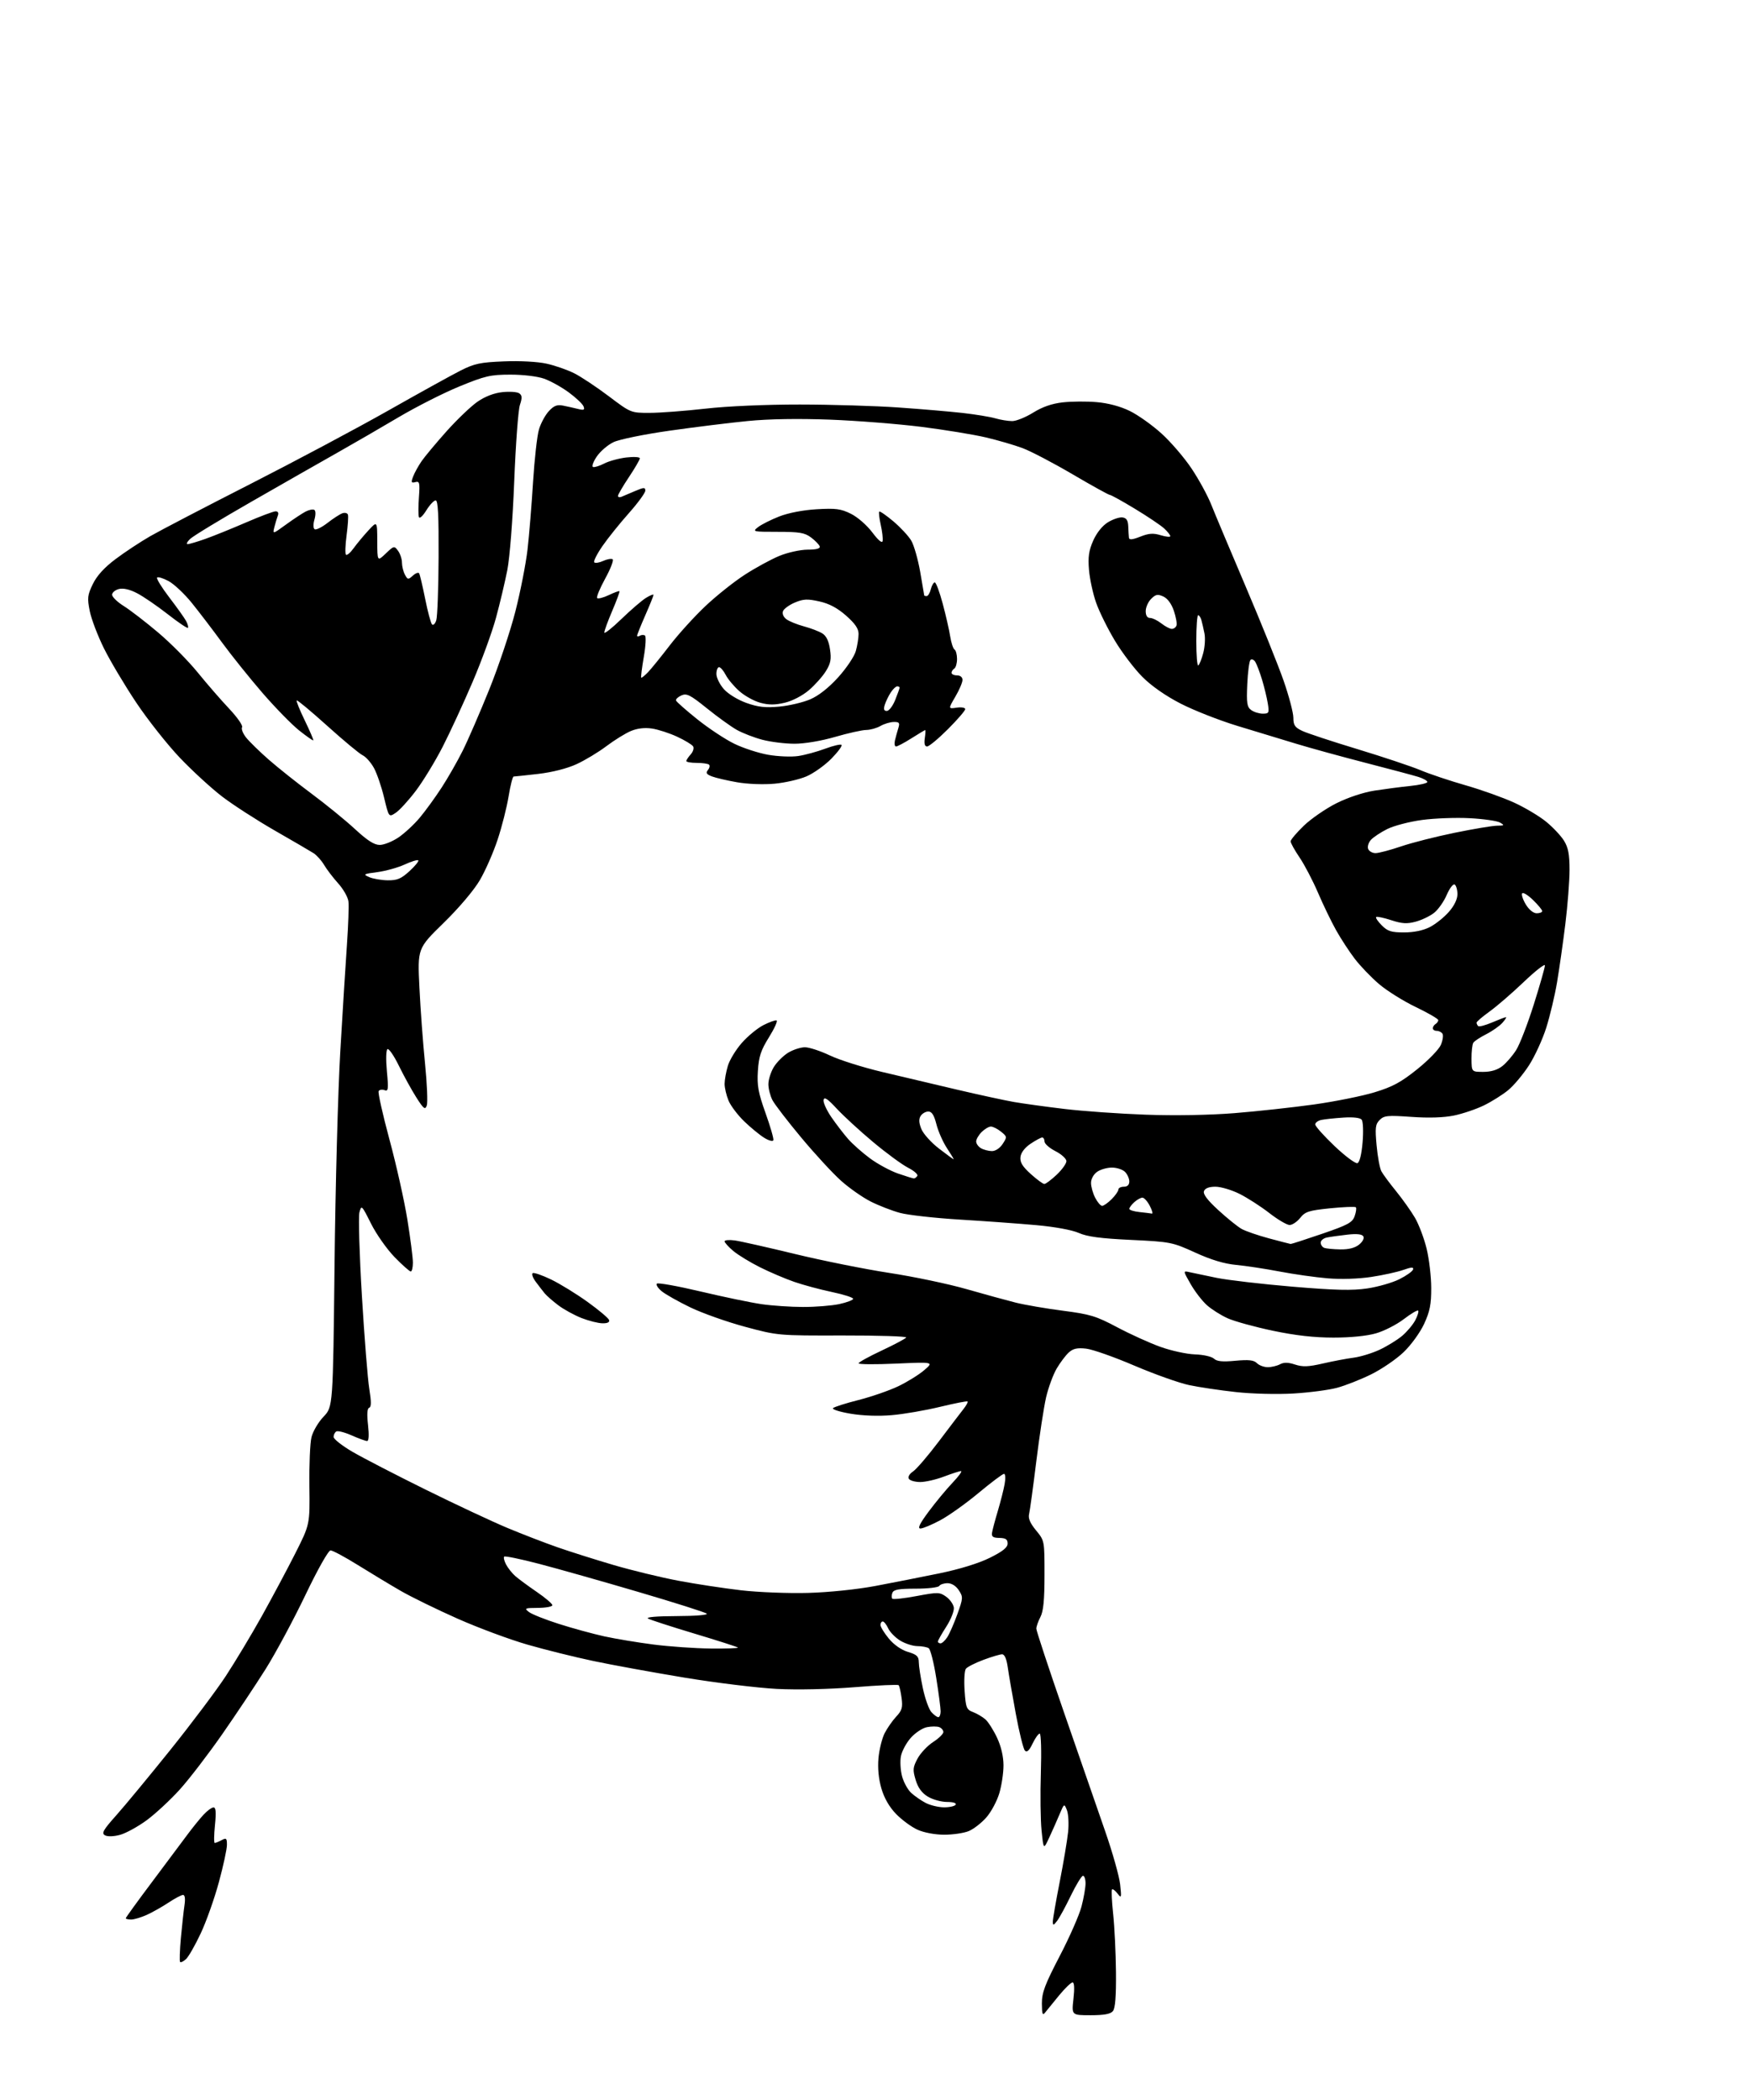 <?xml version="1.0" encoding="UTF-8" standalone="no"?>
<svg 
  version="1.1" 
  xmlns="http://www.w3.org/2000/svg" 
  xmlns:xlink="http://www.w3.org/1999/xlink" 
  xmlns:svg="http://www.w3.org/2000/svg"
  xmlns:rdf="http://www.w3.org/1999/02/22-rdf-syntax-ns#"
  xmlns:cc="http://creativecommons.org/ns#"
  xmlns:dc="http://purl.org/dc/elements/1.1/"
  viewBox="0 0 640 768"
  width="640"
  height="768"
>
<style>svg {background-color: white; }</style>"
<path stroke="none" fill="black" fill-rule="evenodd" d="M382.28,735.94C381.28,737.23 381.06,736.67 381.03,732.73C381.01,728.76 382.11,725.82 387.53,715.40C391.13,708.50 394.73,700.31 395.53,697.21C396.34,694.12 397.00,690.32 397.00,688.79C397.00,687.26 396.58,686.00 396.07,686.00C395.56,686.00 393.56,689.26 391.63,693.25C389.71,697.24 387.44,701.40 386.60,702.50C385.30,704.19 385.06,704.24 385.03,702.84C385.01,701.93 386.14,695.41 387.53,688.34C388.92,681.28 390.31,673.02 390.62,670.00C390.93,666.98 390.73,663.38 390.19,662.00C389.20,659.52 389.18,659.53 387.50,663.50C386.58,665.70 384.88,669.52 383.73,672.00C381.64,676.50 381.64,676.50 380.92,669.50C380.52,665.65 380.40,656.09 380.66,648.25C380.91,640.41 380.72,634.00 380.24,634.00C379.76,634.00 378.59,635.64 377.63,637.65C376.42,640.20 375.58,640.98 374.84,640.24C374.26,639.66 372.76,633.64 371.51,626.85C370.25,620.06 368.92,612.36 368.55,609.75C368.11,606.66 367.39,605.00 366.48,605.00C365.71,605.00 362.62,605.92 359.63,607.04C356.63,608.16 353.76,609.62 353.24,610.29C352.72,610.95 352.51,614.57 352.77,618.32C353.20,624.57 353.46,625.23 355.87,626.14C357.31,626.69 359.35,627.90 360.39,628.82C361.43,629.74 363.34,632.75 364.63,635.50C366.12,638.67 366.98,642.35 366.99,645.57C367.00,648.36 366.31,652.98 365.46,655.83C364.61,658.69 362.48,662.66 360.72,664.66C358.97,666.66 356.08,668.91 354.30,669.65C352.52,670.39 348.46,670.99 345.28,670.98C341.86,670.97 337.87,670.21 335.50,669.13C333.30,668.13 329.80,665.55 327.71,663.40C325.24,660.86 323.37,657.61 322.34,654.07C321.32,650.58 320.94,646.63 321.27,642.98C321.55,639.87 322.56,635.79 323.50,633.91C324.45,632.04 326.36,629.29 327.75,627.80C329.88,625.53 330.19,624.45 329.72,620.97C329.42,618.69 328.93,616.60 328.64,616.30C328.35,616.01 321.06,616.34 312.45,617.04C303.17,617.78 291.63,618.04 284.10,617.66C277.12,617.30 261.94,615.45 250.36,613.54C238.79,611.62 223.77,608.89 216.98,607.45C210.19,606.02 199.36,603.33 192.91,601.47C186.47,599.62 175.02,595.37 167.48,592.03C159.94,588.69 150.56,584.11 146.63,581.85C142.71,579.59 135.63,575.32 130.89,572.37C126.16,569.42 121.66,567.01 120.89,567.01C120.08,567.02 116.21,573.89 111.66,583.39C107.34,592.40 100.82,604.54 97.16,610.38C93.49,616.21 86.34,626.95 81.26,634.24C76.18,641.53 69.21,650.62 65.77,654.43C62.33,658.24 56.88,663.30 53.67,665.67C50.45,668.03 46.05,670.45 43.90,671.03C41.54,671.66 39.34,671.73 38.38,671.19C37.06,670.45 37.74,669.25 42.51,663.90C45.65,660.38 54.54,649.62 62.27,640.00C69.99,630.38 79.12,618.23 82.55,613.00C85.98,607.77 91.93,597.88 95.77,591.00C99.60,584.12 105.12,573.77 108.04,568.00C113.33,557.50 113.33,557.50 113.15,543.50C113.05,535.80 113.39,527.75 113.91,525.62C114.42,523.49 116.41,520.11 118.31,518.12C121.77,514.50 121.77,514.50 122.35,462.50C122.66,433.90 123.61,398.80 124.45,384.50C125.28,370.20 126.38,352.65 126.88,345.50C127.38,338.35 127.63,331.22 127.43,329.66C127.23,328.10 125.55,325.14 123.69,323.08C121.84,321.03 119.52,317.99 118.54,316.34C117.57,314.69 115.81,312.73 114.63,311.99C113.46,311.24 107.10,307.54 100.50,303.75C93.90,299.96 85.26,294.38 81.30,291.36C77.34,288.33 70.35,281.93 65.77,277.12C61.20,272.31 54.02,263.23 49.82,256.94C45.62,250.65 40.32,241.75 38.05,237.18C35.77,232.60 33.42,226.44 32.83,223.50C31.87,218.72 31.99,217.65 33.95,213.60C35.44,210.53 38.14,207.56 42.26,204.47C45.61,201.94 51.32,198.18 54.93,196.10C58.54,194.02 75.00,185.44 91.50,177.04C108.00,168.63 130.72,156.53 142.00,150.14C153.28,143.75 165.16,137.18 168.40,135.54C173.51,132.96 175.66,132.50 184.32,132.16C190.19,131.92 196.63,132.27 199.91,133.00C202.99,133.68 207.54,135.27 210.03,136.53C212.53,137.79 218.20,141.56 222.64,144.91C230.71,151.00 230.71,151.00 237.60,150.99C241.40,150.99 250.57,150.29 258.00,149.45C266.03,148.54 280.01,147.93 292.50,147.94C304.05,147.95 320.25,148.44 328.50,149.02C336.75,149.59 347.32,150.50 352.00,151.02C356.68,151.55 362.07,152.43 363.99,152.99C365.91,153.55 368.70,154.00 370.18,154.00C371.66,154.00 375.11,152.61 377.85,150.90C381.23,148.80 384.72,147.59 388.67,147.15C391.88,146.79 397.48,146.75 401.12,147.07C405.30,147.43 409.75,148.62 413.18,150.30C416.17,151.76 421.38,155.46 424.76,158.53C428.15,161.59 433.09,167.34 435.75,171.32C438.41,175.29 441.65,181.23 442.96,184.52C444.26,187.81 449.95,201.32 455.58,214.55C461.22,227.78 467.44,243.23 469.42,248.90C471.39,254.56 473.00,260.67 473.00,262.48C473.00,265.21 473.55,266.03 476.25,267.30C478.04,268.15 487.15,271.16 496.50,273.99C505.85,276.83 516.20,280.29 519.50,281.67C522.80,283.06 530.23,285.55 536.00,287.20C541.77,288.85 549.76,291.71 553.76,293.54C557.75,295.37 563.03,298.53 565.49,300.55C567.96,302.57 570.88,305.68 571.99,307.48C573.53,309.97 574.00,312.47 574.00,318.12C574.00,322.18 573.31,331.12 572.46,338.00C571.61,344.88 570.24,354.45 569.43,359.27C568.62,364.10 566.84,371.56 565.49,375.85C564.13,380.14 561.28,386.35 559.16,389.63C557.03,392.92 553.62,396.99 551.57,398.68C549.52,400.37 545.52,402.88 542.67,404.27C539.83,405.65 534.90,407.32 531.72,407.97C527.97,408.74 522.49,408.91 516.15,408.46C507.49,407.85 506.17,407.97 504.57,409.58C503.01,411.14 502.85,412.41 503.44,418.86C503.81,422.98 504.60,427.24 505.18,428.34C505.77,429.44 508.19,432.71 510.56,435.62C512.92,438.53 516.03,442.90 517.46,445.34C518.89,447.78 520.81,452.86 521.73,456.64C522.65,460.41 523.41,466.88 523.42,471.00C523.44,477.03 522.92,479.62 520.81,484.19C519.34,487.35 516.03,491.92 513.33,494.50C510.68,497.05 505.35,500.69 501.50,502.60C497.65,504.50 492.02,506.72 489.00,507.53C485.98,508.35 478.77,509.29 473.00,509.63C467.10,509.98 457.90,509.75 452.00,509.10C446.23,508.47 438.52,507.32 434.87,506.55C431.23,505.78 422.23,502.58 414.87,499.44C407.52,496.29 399.58,493.49 397.23,493.22C393.96,492.85 392.46,493.18 390.87,494.62C389.73,495.65 387.73,498.31 386.43,500.52C385.14,502.73 383.40,507.46 382.57,511.03C381.75,514.59 380.13,525.16 378.98,534.51C377.83,543.85 376.65,552.50 376.35,553.72C375.97,555.26 376.74,557.08 378.90,559.69C382.00,563.46 382.00,563.46 381.99,575.98C381.99,585.13 381.59,589.27 380.49,591.36C379.67,592.94 379.00,594.86 379.00,595.63C379.00,596.40 383.55,610.19 389.12,626.27C394.68,642.34 401.45,661.86 404.15,669.64C406.86,677.42 409.33,686.20 409.65,689.14C410.19,694.11 410.12,694.35 408.70,692.50C407.86,691.40 406.94,690.73 406.68,691.00C406.41,691.28 406.60,695.33 407.10,700.00C407.60,704.67 408.06,714.24 408.13,721.25C408.21,730.11 407.86,734.46 407.00,735.50C406.11,736.57 403.77,737.00 398.83,737.00C391.90,737.00 391.90,737.00 392.58,731.00C393.01,727.18 392.89,725.00 392.25,725.00C391.69,725.00 389.50,727.11 387.37,729.69C385.24,732.27 382.95,735.08 382.28,735.94zM68.02,716.48C67.10,717.32 66.13,717.79 65.87,717.53C65.61,717.27 65.74,713.33 66.15,708.78C66.57,704.23 67.16,698.81 67.47,696.75C67.82,694.38 67.62,693.00 66.94,693.00C66.35,693.00 63.98,694.25 61.68,695.78C59.38,697.31 55.80,699.33 53.72,700.28C51.63,701.22 49.05,702.00 47.97,702.00C46.88,702.00 46.00,701.79 46.00,701.53C46.00,701.27 50.31,695.31 55.59,688.28C60.86,681.25 66.70,673.44 68.56,670.92C70.43,668.40 73.07,665.14 74.43,663.67C75.79,662.20 77.44,661.00 78.09,661.00C78.95,661.00 79.09,662.78 78.61,667.50C78.24,671.08 78.21,674.00 78.54,674.00C78.86,674.00 80.00,673.53 81.07,672.96C82.76,672.06 83.00,672.27 82.99,674.71C82.99,676.25 81.67,682.38 80.05,688.33C78.44,694.29 75.45,702.72 73.41,707.06C71.37,711.40 68.95,715.64 68.02,716.48zM345.19,660.96C347.22,660.98 349.16,660.55 349.50,660.00C349.87,659.40 348.59,659.00 346.31,659.00C344.21,658.99 341.06,658.12 339.30,657.04C337.11,655.71 335.72,653.79 334.86,650.93C333.76,647.24 333.84,646.35 335.56,643.14C336.63,641.15 339.19,638.42 341.25,637.09C343.31,635.76 345.00,634.11 345.00,633.44C345.00,632.77 344.32,631.95 343.49,631.63C342.66,631.32 340.63,631.32 338.98,631.65C337.33,631.98 334.66,633.76 333.04,635.61C331.42,637.45 329.81,640.47 329.47,642.32C329.12,644.17 329.32,647.47 329.91,649.66C330.50,651.84 332.00,654.56 333.24,655.69C334.48,656.83 336.85,658.47 338.50,659.34C340.15,660.21 343.16,660.94 345.19,660.96zM343.15,628.00C343.62,628.00 344.00,627.04 344.00,625.87C344.00,624.70 343.28,619.18 342.39,613.62C341.51,608.05 340.27,603.17 339.64,602.77C339.01,602.36 337.15,602.02 335.50,602.01C333.85,602.00 331.03,601.10 329.23,600.00C327.43,598.90 325.45,596.88 324.82,595.50C324.19,594.13 323.30,593.00 322.84,593.00C322.38,593.00 322.00,593.57 322.00,594.27C322.00,594.97 323.37,597.21 325.05,599.25C326.93,601.52 329.63,603.41 332.05,604.13C335.32,605.11 336.00,605.76 336.02,607.91C336.03,609.33 336.69,613.60 337.50,617.40C338.30,621.19 339.71,625.13 340.63,626.15C341.56,627.17 342.69,628.00 343.15,628.00zM259.92,602.89C265.65,602.95 270.12,602.79 269.87,602.54C269.61,602.28 262.45,599.98 253.95,597.43C245.45,594.88 237.82,592.40 237.00,591.93C236.09,591.40 240.22,591.05 247.45,591.03C254.27,591.01 258.99,590.63 258.45,590.13C257.93,589.65 246.70,586.09 233.50,582.21C220.30,578.32 203.97,573.70 197.22,571.94C190.47,570.17 184.69,568.98 184.39,569.28C184.09,569.58 184.40,570.88 185.08,572.16C185.76,573.45 187.26,575.34 188.41,576.36C189.56,577.38 193.09,579.99 196.25,582.15C199.41,584.31 202.00,586.51 202.00,587.04C202.00,587.57 199.64,588.01 196.75,588.03C191.88,588.06 191.64,588.17 193.48,589.56C194.56,590.38 199.51,592.34 204.48,593.92C209.44,595.50 216.88,597.53 221.00,598.44C225.12,599.34 233.22,600.69 239.00,601.43C244.78,602.17 254.19,602.83 259.92,602.89zM343.98,601.00C344.51,601.00 345.62,599.99 346.43,598.75C347.24,597.51 348.90,593.72 350.12,590.33C352.23,584.47 352.26,584.04 350.65,581.58C349.60,579.98 348.03,579.00 346.54,579.00C345.21,579.00 343.84,579.45 343.50,580.00C343.16,580.55 339.29,581.00 334.91,581.00C328.65,581.00 326.81,581.33 326.35,582.54C326.02,583.39 326.02,584.35 326.34,584.67C326.66,584.99 330.65,584.56 335.21,583.70C342.99,582.24 343.65,582.26 346.00,583.92C347.38,584.90 348.65,586.69 348.83,587.90C349.01,589.11 347.77,592.24 346.08,594.88C344.38,597.52 343.00,599.97 343.00,600.34C343.00,600.70 343.44,601.00 343.98,601.00zM295.54,582.55C303.12,582.34 313.39,581.28 320.04,580.03C326.34,578.85 336.90,576.76 343.50,575.41C350.98,573.87 357.95,571.72 362.00,569.71C366.74,567.35 368.50,565.94 368.50,564.49C368.50,562.96 367.81,562.49 365.50,562.44C363.10,562.40 362.56,562.00 362.82,560.44C363.00,559.37 363.95,555.80 364.94,552.50C365.92,549.20 367.04,544.81 367.41,542.75C367.79,540.68 367.69,539.00 367.19,539.00C366.69,539.00 362.51,542.14 357.89,545.98C353.28,549.83 346.96,554.33 343.86,555.98C340.76,557.64 337.50,559.00 336.62,559.00C335.48,559.00 336.35,557.21 339.67,552.75C342.23,549.31 346.14,544.59 348.37,542.25C350.60,539.91 351.99,538.00 351.46,538.00C350.93,538.00 348.13,538.90 345.24,540.00C342.35,541.10 338.43,542.00 336.55,542.00C334.66,542.00 332.79,541.47 332.39,540.82C331.96,540.13 332.59,539.02 333.91,538.14C335.15,537.32 339.39,532.38 343.33,527.16C347.27,521.94 351.34,516.60 352.37,515.29C353.40,513.98 354.07,512.74 353.86,512.53C353.66,512.33 349.12,513.22 343.77,514.51C338.43,515.80 330.51,517.17 326.18,517.54C321.31,517.97 315.54,517.77 311.06,517.01C307.07,516.34 304.19,515.42 304.66,514.97C305.12,514.52 309.32,513.18 314.00,512.00C318.68,510.81 325.20,508.55 328.50,506.98C331.80,505.40 336.07,502.75 338.00,501.09C341.50,498.08 341.50,498.08 327.75,498.69C320.19,499.03 314.00,498.99 314.00,498.59C314.00,498.19 317.81,496.09 322.46,493.91C327.11,491.73 331.14,489.58 331.41,489.15C331.68,488.71 321.24,488.38 308.20,488.40C284.58,488.46 284.46,488.45 272.50,485.23C265.91,483.46 256.91,480.27 252.50,478.15C248.10,476.03 243.38,473.36 242.00,472.23C240.62,471.10 239.83,469.84 240.23,469.44C240.63,469.04 247.83,470.33 256.23,472.32C264.63,474.31 274.65,476.39 278.50,476.95C282.35,477.51 289.19,477.97 293.70,477.98C298.21,477.99 304.17,477.51 306.95,476.92C309.73,476.32 312.00,475.45 312.00,474.99C312.00,474.52 308.51,473.40 304.25,472.51C299.99,471.61 293.80,469.95 290.50,468.81C287.20,467.67 281.53,465.25 277.90,463.44C274.28,461.62 269.89,458.94 268.15,457.48C266.42,456.02 265.00,454.44 265.00,453.97C265.00,453.51 266.69,453.36 268.75,453.65C270.81,453.94 280.70,456.17 290.72,458.60C300.74,461.03 316.27,464.15 325.22,465.52C334.17,466.89 346.90,469.56 353.50,471.46C360.10,473.35 368.20,475.57 371.50,476.40C374.80,477.22 382.55,478.55 388.71,479.35C398.69,480.64 400.87,481.30 408.54,485.38C413.28,487.90 420.38,491.13 424.33,492.55C428.27,493.97 433.97,495.22 437.00,495.32C440.06,495.42 443.14,496.11 443.95,496.88C445.02,497.89 447.07,498.10 451.80,497.65C456.71,497.20 458.54,497.40 459.67,498.53C460.48,499.34 462.27,500.00 463.64,500.00C465.01,500.00 467.02,499.52 468.11,498.94C469.53,498.18 471.10,498.21 473.60,499.03C476.39,499.95 478.47,499.88 483.80,498.65C487.49,497.80 492.53,496.85 495.01,496.53C497.49,496.21 501.76,494.91 504.51,493.63C507.25,492.35 510.98,490.06 512.79,488.54C514.59,487.01 516.76,484.42 517.61,482.79C518.46,481.15 518.92,479.59 518.64,479.31C518.36,479.03 516.00,480.43 513.40,482.42C510.79,484.42 506.23,486.75 503.26,487.61C499.93,488.58 493.97,489.18 487.68,489.18C480.65,489.18 473.79,488.41 465.50,486.67C458.90,485.28 451.48,483.24 449.00,482.13C446.52,481.02 443.09,478.85 441.36,477.30C439.64,475.76 436.97,472.29 435.43,469.60C432.63,464.70 432.63,464.70 435.07,465.26C436.40,465.56 440.88,466.50 445.00,467.34C449.12,468.17 461.59,469.62 472.71,470.56C488.38,471.87 494.51,472.02 500.03,471.20C503.94,470.62 509.23,469.10 511.78,467.82C514.33,466.54 516.58,464.95 516.78,464.27C517.07,463.33 516.21,463.37 513.20,464.43C511.02,465.20 505.74,466.36 501.47,467.00C496.86,467.70 490.41,467.91 485.60,467.51C481.15,467.14 473.23,466.02 468.00,465.02C462.77,464.02 455.61,462.93 452.09,462.60C447.73,462.19 442.93,460.75 437.09,458.08C428.72,454.27 428.12,454.15 413.59,453.45C402.51,452.93 397.60,452.27 394.53,450.91C392.06,449.82 385.78,448.66 378.94,448.05C372.65,447.48 360.07,446.57 351.00,446.02C341.93,445.47 332.08,444.37 329.13,443.57C326.18,442.77 321.36,440.90 318.42,439.41C315.48,437.93 310.61,434.52 307.61,431.84C304.60,429.16 298.05,422.06 293.05,416.06C288.05,410.07 283.30,403.89 282.49,402.33C281.68,400.77 281.01,398.15 281.01,396.50C281.01,394.85 281.90,392.03 282.99,390.24C284.09,388.45 286.45,386.09 288.24,384.99C290.03,383.90 292.79,383.01 294.36,383.00C295.93,383.00 300.03,384.34 303.47,385.98C306.91,387.63 315.52,390.35 322.61,392.03C329.70,393.71 342.02,396.62 350.00,398.50C357.98,400.37 367.33,402.40 370.79,403.01C374.26,403.61 382.58,404.76 389.29,405.56C396.01,406.37 409.38,407.31 419.00,407.66C429.68,408.04 442.35,407.82 451.50,407.09C459.75,406.43 472.80,405.00 480.50,403.93C488.20,402.85 498.20,400.84 502.72,399.46C509.33,397.45 512.38,395.79 518.34,391.00C522.41,387.73 526.29,383.72 526.96,382.09C527.64,380.45 527.90,378.64 527.54,378.06C527.18,377.48 526.23,377.00 525.44,377.00C524.65,377.00 524.00,376.58 524.00,376.06C524.00,375.54 524.45,374.84 525.00,374.50C525.55,374.16 526.00,373.51 526.00,373.07C526.00,372.62 522.29,370.46 517.75,368.28C513.21,366.10 507.16,362.31 504.29,359.85C501.43,357.40 497.45,353.26 495.46,350.65C493.47,348.05 490.40,343.35 488.64,340.21C486.88,337.07 483.90,330.90 482.02,326.50C480.13,322.10 477.11,316.31 475.30,313.64C473.48,310.96 472.00,308.29 472.00,307.70C472.00,307.11 474.18,304.53 476.84,301.96C479.51,299.40 484.88,295.70 488.77,293.75C492.97,291.65 498.64,289.77 502.68,289.14C506.43,288.56 512.31,287.79 515.75,287.44C519.19,287.09 522.00,286.43 522.00,285.98C522.00,285.53 520.54,284.70 518.75,284.14C516.96,283.58 508.30,281.27 499.50,279.00C490.70,276.73 479.23,273.58 474.00,271.99C468.77,270.41 459.10,267.47 452.50,265.46C445.90,263.45 436.57,259.78 431.77,257.31C426.28,254.49 421.07,250.85 417.77,247.53C414.87,244.62 410.37,238.70 407.76,234.36C405.15,230.03 402.06,223.79 400.89,220.49C399.72,217.20 398.54,211.77 398.26,208.42C397.86,203.67 398.20,201.33 399.81,197.70C401.08,194.84 403.14,192.27 405.18,191.01C407.01,189.89 409.40,189.09 410.50,189.23C411.96,189.43 412.53,190.30 412.62,192.50C412.68,194.15 412.79,196.03 412.87,196.67C412.96,197.50 414.15,197.39 417.02,196.26C420.19,195.01 421.78,194.91 424.52,195.75C426.44,196.33 428.00,196.48 428.00,196.08C428.00,195.68 426.99,194.41 425.75,193.26C424.51,192.12 419.71,188.89 415.08,186.09C410.46,183.29 406.32,181.00 405.89,181.00C405.46,181.00 399.35,177.62 392.30,173.48C385.26,169.34 377.03,165.04 374.01,163.90C370.99,162.77 364.92,161.00 360.51,159.96C356.10,158.93 345.52,157.19 337.00,156.11C328.48,155.04 313.40,153.85 303.50,153.47C291.97,153.04 281.19,153.21 273.50,153.97C266.90,154.61 254.01,156.21 244.87,157.51C235.65,158.82 226.52,160.68 224.40,161.69C222.29,162.68 219.52,165.07 218.23,166.98C216.94,168.90 216.33,170.61 216.88,170.79C217.42,170.97 219.27,170.40 220.99,169.51C222.70,168.62 226.33,167.63 229.05,167.31C231.77,166.99 234.00,167.12 234.00,167.61C234.00,168.10 232.20,171.20 230.00,174.50C227.80,177.80 226.00,180.89 226.00,181.36C226.00,181.83 226.56,181.98 227.25,181.70C227.94,181.41 230.19,180.46 232.25,179.58C235.48,178.20 236.00,178.18 236.00,179.44C236.00,180.24 233.28,183.96 229.96,187.70C226.63,191.44 222.28,196.86 220.29,199.75C218.30,202.64 216.97,205.30 217.33,205.66C217.69,206.03 219.15,205.80 220.57,205.15C221.99,204.50 223.55,204.22 224.04,204.52C224.52,204.82 223.31,208.00 221.34,211.58C219.37,215.17 218.05,218.38 218.39,218.73C218.74,219.07 220.65,218.58 222.64,217.64C224.62,216.69 226.38,216.05 226.54,216.21C226.71,216.37 225.53,219.59 223.92,223.35C222.31,227.12 221.00,230.70 221.00,231.32C221.00,231.94 223.81,229.72 227.25,226.39C230.69,223.07 234.74,219.58 236.25,218.65C237.76,217.72 239.00,217.23 239.00,217.56C239.00,217.89 237.65,221.24 236.00,225.00C234.35,228.76 233.00,232.12 233.00,232.48C233.00,232.83 233.45,232.84 234.00,232.50C234.55,232.16 235.38,232.12 235.86,232.41C236.33,232.70 236.15,236.22 235.45,240.22C234.76,244.22 234.33,247.64 234.50,247.82C234.66,247.99 235.79,247.09 237.00,245.82C238.22,244.54 241.80,240.12 244.96,236.00C248.13,231.88 253.99,225.42 257.99,221.65C261.98,217.88 268.46,212.72 272.38,210.19C276.29,207.65 281.98,204.56 285.00,203.31C288.05,202.05 292.65,201.04 295.33,201.02C298.62,201.01 300.04,200.62 299.77,199.81C299.55,199.16 298.13,197.69 296.61,196.56C294.28,194.82 292.39,194.50 284.43,194.50C275.29,194.50 275.08,194.45 277.26,192.76C278.49,191.81 281.98,190.05 285.00,188.87C288.33,187.57 293.73,186.53 298.68,186.24C305.65,185.83 307.51,186.07 311.18,187.89C313.61,189.09 317.03,192.07 319.00,194.69C321.23,197.66 322.61,198.80 322.79,197.84C322.95,197.01 322.64,194.35 322.10,191.94C321.56,189.53 321.31,187.36 321.55,187.11C321.80,186.87 324.13,188.48 326.75,190.69C329.36,192.90 332.30,196.08 333.28,197.75C334.25,199.41 335.72,204.54 336.53,209.14C337.34,213.74 338.00,217.61 338.00,217.75C338.00,217.89 338.40,218.00 338.89,218.00C339.38,218.00 340.07,216.88 340.41,215.50C340.76,214.12 341.41,213.00 341.86,213.00C342.32,213.00 343.62,216.49 344.76,220.75C345.90,225.01 347.14,230.41 347.50,232.74C347.87,235.08 348.58,237.24 349.09,237.55C349.59,237.86 350.00,239.41 350.00,241.00C350.00,242.59 349.55,244.16 349.00,244.50C348.45,244.84 348.00,245.54 348.00,246.06C348.00,246.58 348.90,247.00 350.00,247.00C351.20,247.00 352.00,247.67 352.00,248.66C352.00,249.58 350.82,252.34 349.38,254.79C346.76,259.26 346.76,259.26 349.88,258.80C351.60,258.55 353.00,258.79 353.00,259.34C353.00,259.89 350.15,263.18 346.67,266.67C343.18,270.15 339.76,273.00 339.05,273.00C338.20,273.00 337.92,272.00 338.21,270.00C338.46,268.35 338.52,267.00 338.36,267.00C338.20,267.00 335.94,268.35 333.34,270.00C330.74,271.65 328.19,273.00 327.69,273.00C327.18,273.00 327.01,271.99 327.30,270.75C327.60,269.51 328.15,267.49 328.54,266.25C329.13,264.35 328.87,264.01 326.87,264.04C325.56,264.05 323.38,264.71 322.00,265.50C320.62,266.29 318.27,266.95 316.77,266.96C315.26,266.98 310.15,268.12 305.40,269.50C300.34,270.97 294.22,272.00 290.60,272.00C287.20,272.00 281.91,271.35 278.85,270.55C275.79,269.75 271.53,268.10 269.39,266.89C267.25,265.67 262.33,262.12 258.47,259.00C252.40,254.11 251.12,253.47 249.19,254.33C247.95,254.88 247.07,255.72 247.23,256.19C247.39,256.66 250.89,259.75 255.01,263.05C259.13,266.35 265.20,270.37 268.50,271.98C271.80,273.60 277.41,275.42 280.96,276.04C284.51,276.66 289.45,276.86 291.92,276.49C294.40,276.12 298.83,274.91 301.78,273.81C304.73,272.71 307.42,272.08 307.76,272.42C308.10,272.76 306.42,275.03 304.04,277.46C301.65,279.89 297.56,282.80 294.95,283.93C292.34,285.05 287.08,286.26 283.26,286.61C279.28,286.98 273.45,286.76 269.63,286.10C265.96,285.46 261.79,284.49 260.37,283.95C258.37,283.19 258.03,282.67 258.88,281.64C259.49,280.91 259.69,280.02 259.32,279.66C258.96,279.30 256.94,279.00 254.83,279.00C252.73,279.00 251.00,278.70 251.00,278.33C251.00,277.96 251.72,276.86 252.60,275.89C253.48,274.92 253.87,273.60 253.48,272.96C253.08,272.32 250.45,270.73 247.63,269.42C244.82,268.12 240.68,266.77 238.43,266.44C235.78,266.04 233.08,266.36 230.73,267.34C228.74,268.17 224.71,270.67 221.77,272.88C218.84,275.10 213.90,278.07 210.80,279.49C207.38,281.06 201.91,282.44 196.84,283.03C192.25,283.55 188.20,283.99 187.84,283.99C187.48,284.00 186.65,287.26 186.00,291.25C185.35,295.24 183.55,302.35 181.99,307.05C180.44,311.75 177.51,318.44 175.47,321.91C173.30,325.61 167.83,332.07 162.23,337.53C152.69,346.85 152.69,346.85 153.39,361.17C153.77,369.05 154.69,381.55 155.44,388.95C156.18,396.35 156.47,403.26 156.08,404.32C155.47,405.97 154.92,405.54 152.27,401.37C150.57,398.69 147.70,393.49 145.90,389.81C144.10,386.12 142.21,383.37 141.71,383.68C141.18,384.01 141.09,387.44 141.49,391.77C142.11,398.36 142.00,399.22 140.63,398.69C139.77,398.36 138.80,398.51 138.48,399.03C138.16,399.55 139.94,407.52 142.43,416.74C144.93,425.96 147.87,439.12 148.98,446.00C150.09,452.88 151.00,459.96 151.00,461.75C151.00,463.54 150.65,465.00 150.22,465.00C149.78,465.00 147.13,462.64 144.31,459.75C141.50,456.86 137.62,451.35 135.69,447.50C132.28,440.69 132.17,440.58 131.44,443.42C131.04,445.02 131.44,458.75 132.35,473.92C133.26,489.09 134.48,504.42 135.06,507.98C135.82,512.65 135.81,514.56 135.02,514.83C134.29,515.07 134.14,517.15 134.59,521.10C135.01,524.82 134.89,527.00 134.26,527.00C133.71,527.00 131.17,526.08 128.62,524.95C126.06,523.82 123.53,523.17 122.99,523.51C122.44,523.84 122.00,524.75 122.00,525.51C122.00,526.28 125.11,528.73 128.91,530.95C132.72,533.17 144.75,539.39 155.66,544.78C166.57,550.17 180.00,556.46 185.50,558.76C191.00,561.06 199.32,564.27 204.00,565.90C208.68,567.53 217.90,570.44 224.50,572.38C231.10,574.31 241.68,576.88 248.00,578.08C254.32,579.28 264.68,580.85 271.00,581.59C277.32,582.32 288.37,582.75 295.54,582.55zM220.33,483.95C218.78,483.93 215.34,483.06 212.69,482.03C210.05,480.99 206.22,478.90 204.19,477.37C202.16,475.83 199.93,473.89 199.23,473.04C198.54,472.19 197.07,470.29 195.97,468.82C194.86,467.35 194.35,465.90 194.82,465.61C195.29,465.32 198.33,466.38 201.59,467.95C204.84,469.53 210.84,473.22 214.92,476.16C219.00,479.10 222.52,482.06 222.75,482.75C223.02,483.56 222.17,483.98 220.33,483.95zM490.14,456.92C493.25,456.97 495.53,456.39 497.05,455.16C498.37,454.09 499.01,452.83 498.58,452.14C498.09,451.34 496.16,451.14 492.68,451.54C489.83,451.86 486.49,452.33 485.25,452.58C484.01,452.83 483.00,453.67 483.00,454.44C483.00,455.20 483.56,456.06 484.25,456.34C484.94,456.62 487.59,456.88 490.14,456.92zM472.00,454.94C472.27,454.97 477.44,453.30 483.48,451.23C492.98,447.98 494.59,447.10 495.42,444.75C495.94,443.26 496.14,441.80 495.85,441.52C495.56,441.23 491.33,441.40 486.45,441.89C478.64,442.69 477.33,443.11 475.50,445.40C474.36,446.83 472.62,448.00 471.63,448.00C470.64,448.00 467.28,446.02 464.17,443.60C461.05,441.18 456.15,438.03 453.28,436.60C450.41,435.17 446.46,434.00 444.50,434.00C442.16,434.00 440.73,434.55 440.32,435.60C439.90,436.70 441.53,438.87 445.61,442.61C448.85,445.58 452.68,448.67 454.12,449.46C455.56,450.26 460.06,451.81 464.12,452.90C468.18,453.99 471.73,454.90 472.00,454.94zM421.28,443.83C421.70,443.92 421.35,442.65 420.50,441.00C419.65,439.35 418.43,438.00 417.80,438.00C417.17,438.00 415.83,438.74 414.83,439.65C413.82,440.57 413.00,441.66 413.00,442.09C413.00,442.53 414.69,443.06 416.75,443.27C418.81,443.49 420.85,443.74 421.28,443.83zM403.07,441.00C403.63,441.00 405.20,439.90 406.55,438.55C407.90,437.20 409.00,435.62 409.00,435.05C409.00,434.47 409.90,434.00 411.00,434.00C412.31,434.00 413.00,433.33 413.00,432.07C413.00,431.01 412.29,429.44 411.43,428.57C410.56,427.71 408.41,427.00 406.65,427.00C404.89,427.00 402.44,427.70 401.22,428.56C399.94,429.46 399.00,431.16 399.00,432.61C399.00,433.98 399.69,436.43 400.53,438.05C401.36,439.67 402.51,441.00 403.07,441.00zM381.93,433.00C382.44,433.00 384.46,431.48 386.43,429.63C388.39,427.78 390.00,425.54 390.00,424.65C390.00,423.77 388.20,422.12 386.00,421.00C383.80,419.88 382.00,418.29 382.00,417.48C382.00,416.67 381.62,416.00 381.15,416.00C380.68,416.00 378.77,417.03 376.90,418.28C374.79,419.70 373.39,421.53 373.20,423.12C372.97,425.05 373.90,426.58 376.95,429.34C379.18,431.35 381.42,433.00 381.93,433.00zM334.19,430.97C334.57,430.99 335.15,430.57 335.48,430.04C335.80,429.51 334.27,428.16 332.07,427.04C329.87,425.91 324.12,421.69 319.28,417.64C314.45,413.60 308.48,408.11 306.00,405.44C302.65,401.82 301.43,401.02 301.19,402.27C301.01,403.19 302.30,406.02 304.04,408.56C305.79,411.10 308.56,414.71 310.19,416.57C311.83,418.43 315.45,421.63 318.25,423.69C321.05,425.74 325.63,428.21 328.42,429.18C331.22,430.14 333.81,430.95 334.19,430.97zM496.44,425.38C497.23,425.08 497.95,422.14 498.32,417.75C498.65,413.76 498.50,410.10 497.97,409.47C497.40,408.77 494.81,408.48 491.27,408.72C488.09,408.93 484.49,409.31 483.25,409.57C482.01,409.83 481.00,410.57 481.00,411.23C481.00,411.88 484.19,415.45 488.08,419.15C491.98,422.85 495.74,425.65 496.44,425.38zM348.76,423.98C348.91,423.99 347.82,422.18 346.35,419.95C344.87,417.72 343.13,413.78 342.47,411.20C341.61,407.81 340.78,406.50 339.50,406.50C338.52,406.50 337.25,407.23 336.69,408.13C335.96,409.28 336.05,410.70 336.98,412.95C337.71,414.70 340.59,417.90 343.40,420.05C346.20,422.21 348.62,423.97 348.76,423.98zM362.73,420.97C364.05,420.99 365.65,419.93 366.68,418.37C368.35,415.82 368.33,415.68 366.09,413.87C364.82,412.84 363.15,412.00 362.39,412.00C361.63,412.00 360.10,412.90 359.00,414.00C357.90,415.10 357.00,416.65 357.00,417.45C357.00,418.25 357.79,419.36 358.75,419.92C359.71,420.48 361.50,420.95 362.73,420.97zM282.83,416.99C282.65,417.54 281.16,417.15 279.50,416.12C277.85,415.10 274.56,412.40 272.19,410.12C269.82,407.84 267.24,404.42 266.44,402.52C265.65,400.62 265.00,397.86 265.00,396.40C265.00,394.93 265.53,391.97 266.18,389.81C266.82,387.65 269.13,383.86 271.30,381.40C273.47,378.93 277.02,376.01 279.20,374.90C281.37,373.79 283.53,373.02 284.00,373.19C284.48,373.36 283.22,376.13 281.22,379.35C278.25,384.12 277.51,386.38 277.17,391.64C276.83,397.03 277.29,399.57 279.96,407.05C281.72,411.97 283.02,416.45 282.83,416.99zM542.46,392.00C545.30,392.00 547.64,391.29 549.43,389.88C550.92,388.71 553.19,386.07 554.49,384.01C555.79,381.96 558.69,374.46 560.93,367.35C563.17,360.25 565.00,353.82 565.00,353.08C565.00,352.34 561.51,355.06 557.25,359.13C552.99,363.20 547.36,368.06 544.75,369.93C542.14,371.81 540.00,373.64 540.00,374.00C540.00,374.37 540.27,374.93 540.59,375.26C540.92,375.58 543.20,374.98 545.67,373.93C548.14,372.87 550.42,372.00 550.74,372.00C551.05,372.00 550.45,372.95 549.40,374.11C548.36,375.26 545.70,377.13 543.50,378.24C541.30,379.36 539.19,380.75 538.81,381.35C538.43,381.94 538.13,384.58 538.15,387.21C538.19,392.00 538.19,392.00 542.46,392.00zM513.49,341.00C517.05,341.00 520.46,340.29 522.88,339.06C524.98,337.99 528.11,335.50 529.84,333.52C531.84,331.26 533.00,328.86 533.00,327.02C533.00,325.43 532.55,323.84 531.99,323.49C531.44,323.15 530.13,324.86 529.09,327.28C528.05,329.71 525.97,332.66 524.47,333.84C522.97,335.03 519.94,336.48 517.74,337.07C514.55,337.93 512.74,337.82 508.76,336.52C506.02,335.62 503.56,335.11 503.28,335.38C503.01,335.66 503.94,337.03 505.35,338.44C507.48,340.58 508.83,341.00 513.49,341.00zM561.99,334.00C563.09,334.00 564.00,333.64 564.00,333.20C564.00,332.75 562.48,330.91 560.61,329.11C558.75,327.30 556.97,326.23 556.66,326.73C556.36,327.23 556.97,329.07 558.04,330.82C559.18,332.70 560.79,334.00 561.99,334.00zM141.76,321.94C145.27,321.99 146.69,321.39 149.76,318.58C151.81,316.70 153.26,314.93 152.97,314.64C152.69,314.35 150.44,315.04 147.98,316.17C145.51,317.30 141.03,318.55 138.00,318.95C132.91,319.61 132.69,319.75 135.00,320.77C136.38,321.38 139.42,321.90 141.76,321.94zM503.05,312.00C504.21,312.00 508.39,310.90 512.33,309.56C516.27,308.21 525.12,305.96 531.99,304.56C538.86,303.15 545.83,301.99 547.49,301.97C550.20,301.94 550.30,301.83 548.57,300.82C547.51,300.21 542.54,299.49 537.53,299.23C532.51,298.96 524.66,299.25 520.07,299.87C515.48,300.49 509.76,301.98 507.36,303.18C504.95,304.38 502.26,306.17 501.37,307.14C500.48,308.12 500.02,309.62 500.35,310.46C500.67,311.31 501.89,312.00 503.05,312.00zM138.89,309.00C140.43,309.00 143.52,307.76 145.75,306.25C147.97,304.74 151.48,301.48 153.55,299.00C155.62,296.52 159.21,291.57 161.53,288.00C163.85,284.43 167.32,278.35 169.24,274.50C171.16,270.65 175.51,260.61 178.91,252.19C182.31,243.77 186.60,230.95 188.46,223.69C190.31,216.44 192.32,206.22 192.92,201.00C193.52,195.78 194.43,184.67 194.94,176.32C195.46,167.98 196.43,159.30 197.11,157.04C197.78,154.78 199.41,151.77 200.73,150.35C202.58,148.35 203.75,147.90 205.94,148.34C207.50,148.65 209.95,149.20 211.39,149.56C213.54,150.10 213.91,149.93 213.41,148.62C213.07,147.74 210.64,145.44 208.00,143.50C205.37,141.57 201.31,139.31 198.98,138.49C196.55,137.63 191.30,137.00 186.62,137.01C179.35,137.02 177.40,137.47 168.00,141.33C162.22,143.70 152.24,148.76 145.80,152.57C139.37,156.38 129.25,162.24 123.30,165.60C117.36,168.95 103.28,176.98 92.00,183.45C80.72,189.91 70.61,196.05 69.53,197.10C68.44,198.14 68.04,199.00 68.62,199.00C69.21,199.00 72.12,198.14 75.09,197.09C78.07,196.03 84.74,193.33 89.93,191.09C95.12,188.84 100.00,187.00 100.79,187.00C101.68,187.00 101.99,187.59 101.60,188.59C101.27,189.47 100.70,191.36 100.34,192.79C99.68,195.40 99.68,195.40 104.59,191.84C107.29,189.88 110.52,187.74 111.77,187.09C113.02,186.44 114.45,186.16 114.95,186.47C115.47,186.79 115.49,188.28 115.00,190.00C114.49,191.78 114.53,193.21 115.09,193.56C115.61,193.88 117.71,192.83 119.77,191.24C121.82,189.64 124.26,188.06 125.19,187.72C126.11,187.39 127.04,187.61 127.24,188.23C127.45,188.84 127.22,192.24 126.75,195.78C126.28,199.32 126.17,202.51 126.52,202.86C126.88,203.21 128.14,202.15 129.32,200.50C130.51,198.85 132.94,195.93 134.72,194.00C137.95,190.50 137.95,190.50 137.97,197.94C138.00,205.37 138.00,205.37 141.07,202.44C144.06,199.58 144.19,199.55 145.57,201.44C146.36,202.51 147.00,204.45 147.00,205.76C147.00,207.06 147.49,209.04 148.08,210.15C149.09,212.03 149.28,212.06 150.98,210.52C151.98,209.61 153.02,209.24 153.29,209.68C153.56,210.13 154.55,214.32 155.49,219.00C156.42,223.68 157.55,227.88 157.99,228.35C158.44,228.82 159.14,228.14 159.55,226.85C159.96,225.56 160.35,215.16 160.40,203.75C160.47,188.53 160.19,183.00 159.33,183.00C158.69,183.00 157.14,184.65 155.89,186.68C154.60,188.76 153.43,189.80 153.20,189.09C152.96,188.39 152.97,185.13 153.21,181.84C153.59,176.52 153.44,175.91 151.89,176.32C150.39,176.71 150.27,176.41 151.09,174.26C151.62,172.87 153.02,170.34 154.21,168.62C155.40,166.90 159.52,161.98 163.35,157.68C167.19,153.39 172.28,148.53 174.66,146.89C177.41,144.99 180.73,143.72 183.75,143.41C186.36,143.13 189.12,143.32 189.87,143.83C190.95,144.57 191.01,145.46 190.13,148.13C189.52,149.98 188.59,162.53 188.06,176.00C187.51,190.08 186.43,203.90 185.53,208.50C184.66,212.90 182.81,220.74 181.40,225.91C180.00,231.09 176.14,241.67 172.83,249.41C169.52,257.16 164.58,267.85 161.86,273.17C159.13,278.48 154.72,285.71 152.06,289.23C149.39,292.75 146.08,296.37 144.70,297.27C142.20,298.92 142.20,298.92 140.47,291.71C139.52,287.74 137.85,282.86 136.75,280.85C135.65,278.85 133.79,276.76 132.62,276.21C131.46,275.66 125.64,270.83 119.71,265.48C113.77,260.13 108.73,255.93 108.51,256.16C108.28,256.38 109.62,259.70 111.48,263.52C113.33,267.35 114.73,270.60 114.58,270.76C114.43,270.91 112.09,269.27 109.38,267.12C106.68,264.96 100.65,258.79 95.98,253.40C91.32,248.00 84.69,239.75 81.25,235.05C77.81,230.35 72.80,223.79 70.12,220.47C67.44,217.16 63.64,213.58 61.66,212.52C59.69,211.46 57.80,210.87 57.45,211.22C57.11,211.56 59.11,214.82 61.90,218.47C64.69,222.11 67.47,226.01 68.07,227.13C68.67,228.25 68.96,229.37 68.72,229.61C68.48,229.86 65.14,227.60 61.30,224.59C57.46,221.59 52.44,218.15 50.15,216.96C47.44,215.55 45.11,215.01 43.49,215.41C42.12,215.76 41.00,216.70 41.00,217.51C41.00,218.31 42.91,220.17 45.25,221.63C47.59,223.09 53.25,227.45 57.83,231.32C62.41,235.18 68.92,241.76 72.30,245.93C75.68,250.09 80.86,256.06 83.82,259.19C86.77,262.32 88.89,265.36 88.53,265.95C88.17,266.54 88.82,268.22 89.98,269.70C91.14,271.17 94.88,274.83 98.29,277.82C101.71,280.81 108.78,286.43 114.00,290.31C119.22,294.19 126.33,299.98 129.79,303.18C134.35,307.40 136.84,309.00 138.89,309.00zM461.82,261.00C464.08,261.00 464.21,260.72 463.65,257.25C463.32,255.19 462.36,251.25 461.53,248.50C460.69,245.75 459.58,242.84 459.06,242.03C458.54,241.22 457.75,240.92 457.31,241.36C456.87,241.80 456.34,245.80 456.14,250.26C455.83,257.18 456.04,258.55 457.58,259.68C458.57,260.41 460.48,261.00 461.82,261.00zM324.32,260.00C325.13,260.00 326.51,258.19 327.39,255.98C328.28,253.77 329.00,251.74 329.00,251.48C329.00,251.22 328.60,251.00 328.12,251.00C327.63,251.00 326.57,252.01 325.76,253.25C324.95,254.49 323.97,256.51 323.58,257.75C323.06,259.38 323.27,260.00 324.32,260.00zM285.00,258.42C288.57,258.09 293.66,256.89 296.30,255.76C299.38,254.44 303.03,251.57 306.55,247.69C309.55,244.37 312.45,240.05 312.99,238.08C313.54,236.11 313.99,233.30 313.99,231.83C314.00,229.92 312.71,228.04 309.42,225.14C306.24,222.34 303.25,220.75 299.65,219.95C295.32,218.98 293.83,219.04 290.71,220.35C288.66,221.21 286.70,222.63 286.36,223.50C286.00,224.45 286.51,225.66 287.62,226.48C288.66,227.24 291.52,228.40 294.00,229.07C296.48,229.73 299.48,230.88 300.69,231.62C302.18,232.53 303.09,234.39 303.54,237.44C304.09,241.07 303.80,242.59 302.04,245.44C300.84,247.38 298.05,250.51 295.84,252.40C293.51,254.40 289.81,256.33 287.03,256.99C283.48,257.84 281.17,257.85 278.11,257.03C275.83,256.42 272.38,254.52 270.44,252.81C268.49,251.10 266.23,248.42 265.42,246.85C264.61,245.28 263.51,244.00 262.97,244.00C262.44,244.00 262.00,245.12 262.00,246.48C262.00,247.85 263.24,250.36 264.76,252.06C266.33,253.82 269.88,255.98 273.01,257.09C277.27,258.60 279.95,258.89 285.00,258.42zM438.22,243.36C438.62,243.12 439.44,241.10 440.03,238.87C440.63,236.65 440.84,233.41 440.49,231.67C440.14,229.92 439.63,227.71 439.36,226.75C439.09,225.79 438.56,225.00 438.18,225.00C437.81,225.00 437.50,229.23 437.50,234.40C437.50,239.57 437.83,243.61 438.22,243.36zM428.55,230.00C429.26,230.00 430.03,229.44 430.26,228.75C430.50,228.06 430.06,225.65 429.30,223.39C428.43,220.81 426.99,218.86 425.44,218.15C423.37,217.21 422.65,217.35 420.99,219.01C419.89,220.11 419.00,222.12 419.00,223.50C419.00,225.12 419.56,226.00 420.59,226.00C421.47,226.00 423.33,226.90 424.73,228.00C426.13,229.10 427.85,230.00 428.55,230.00z" />

</svg>